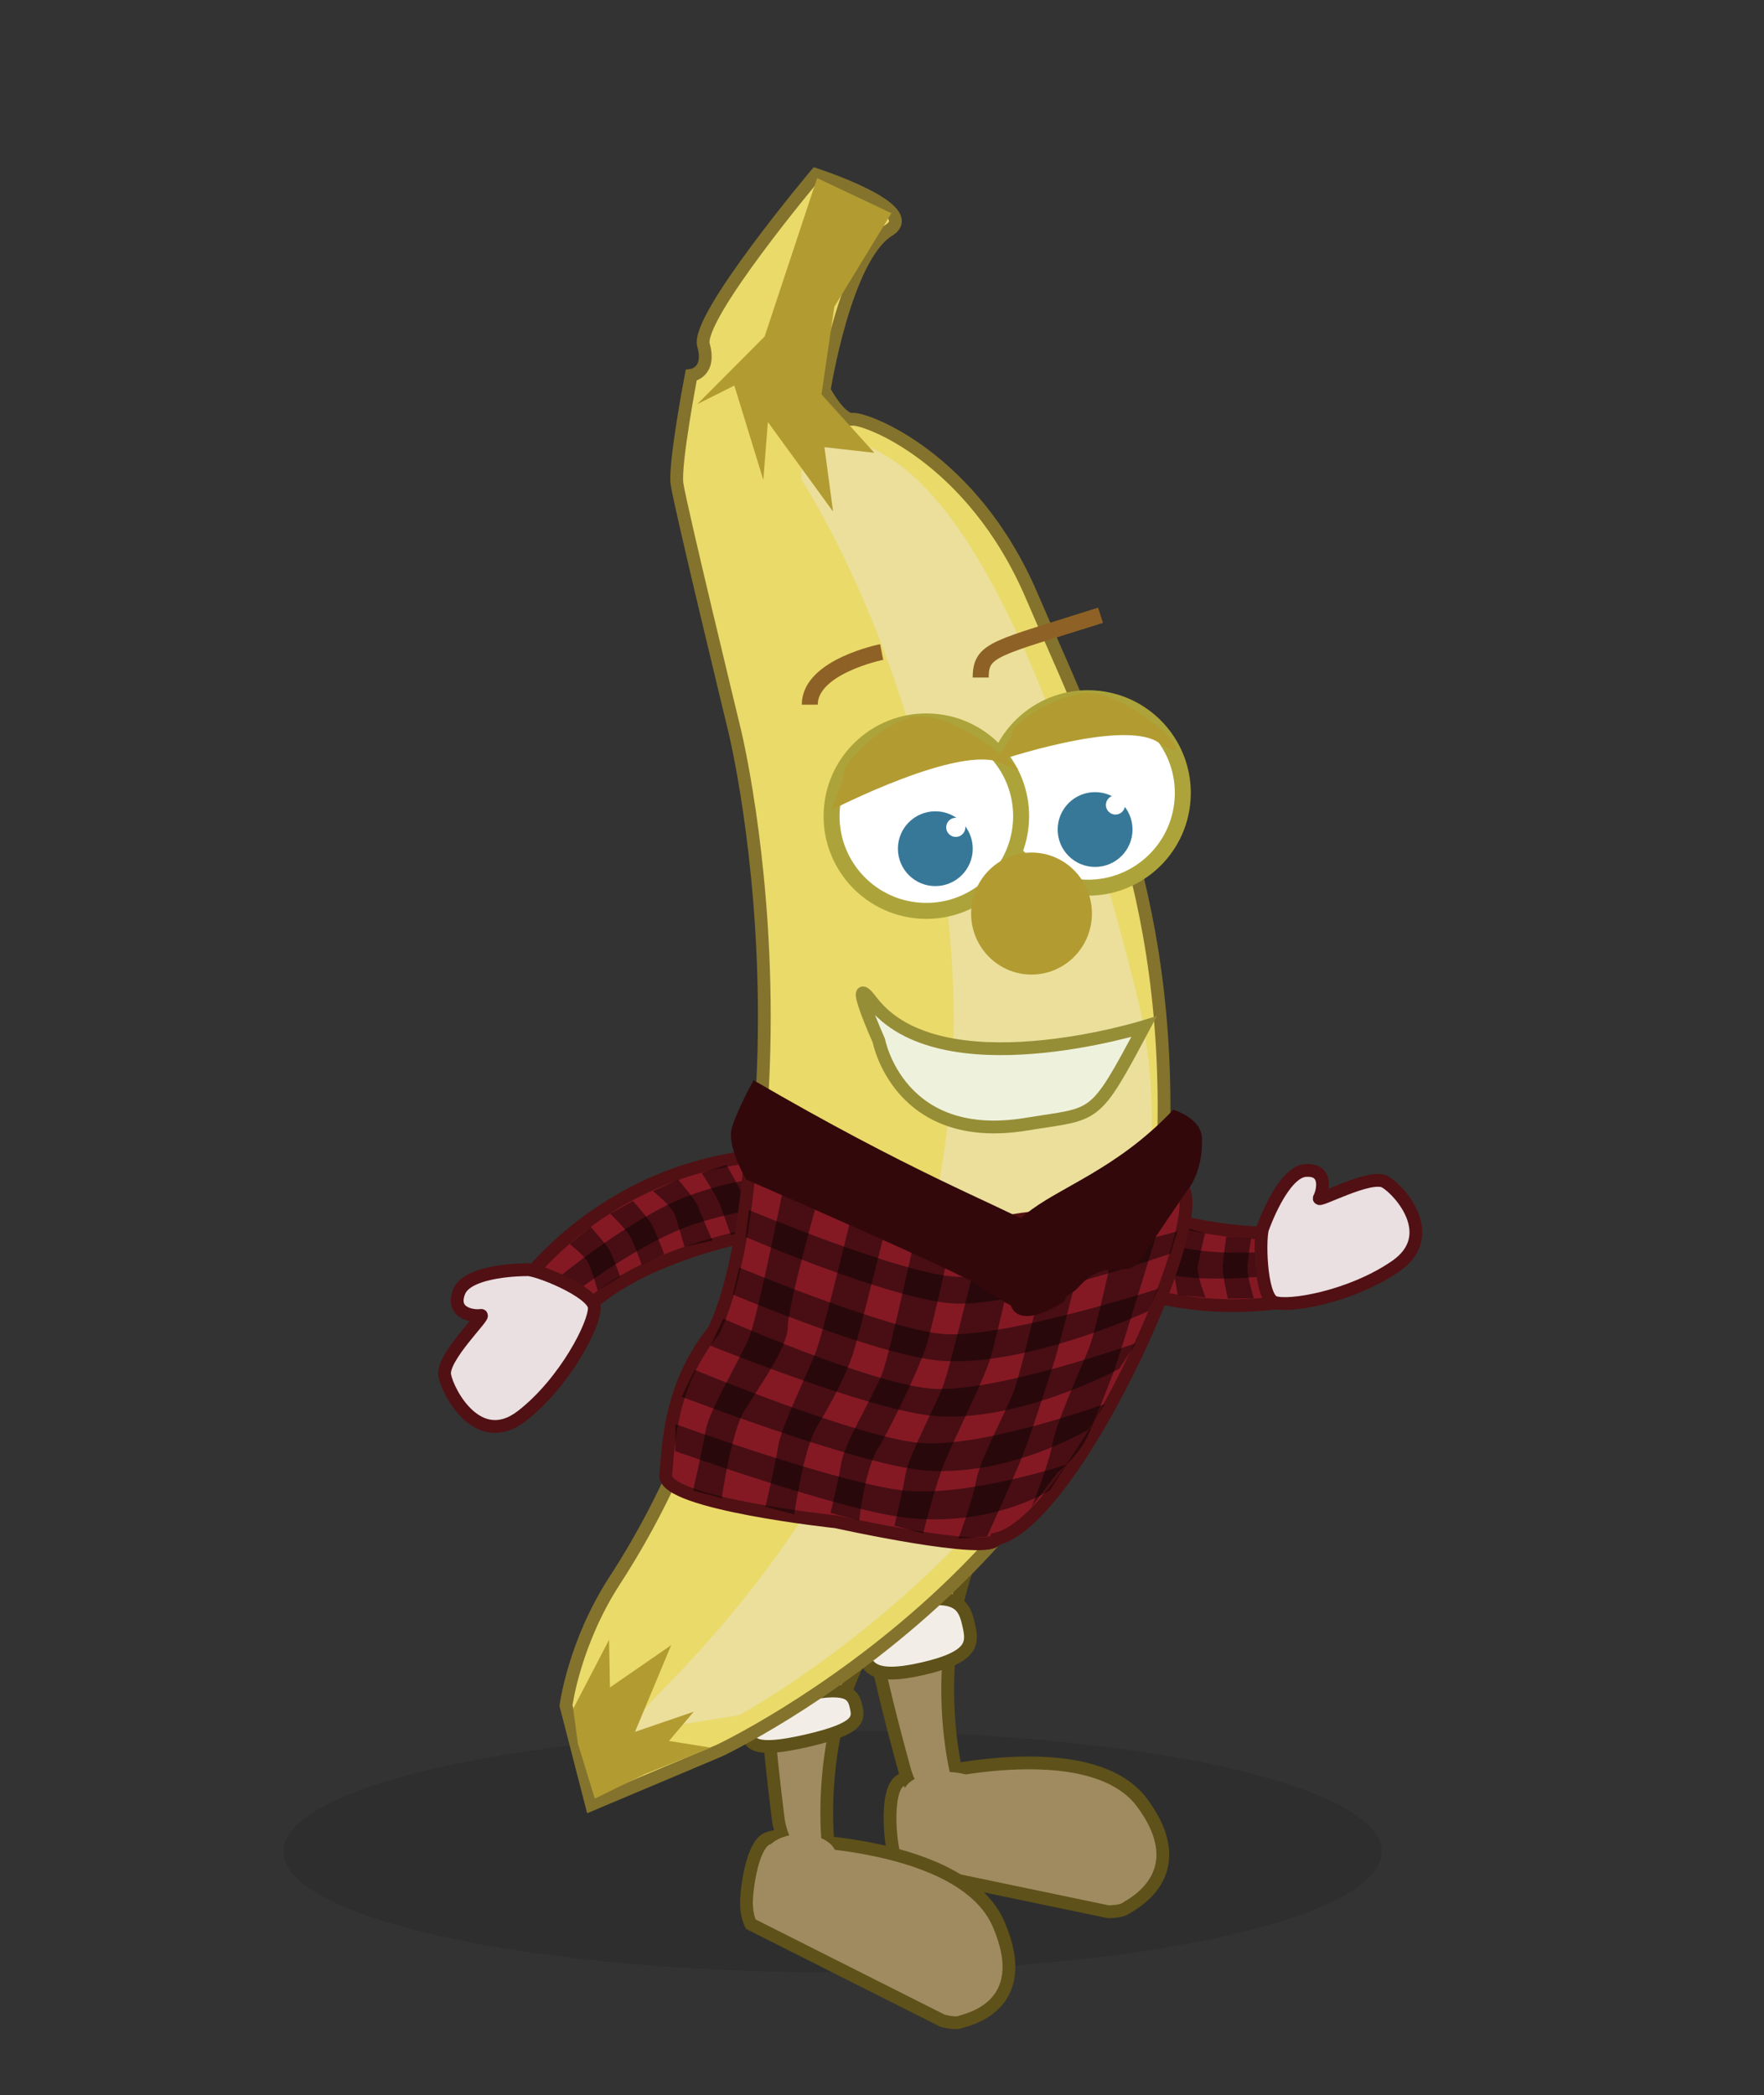 <?xml version="1.0" encoding="utf-8"?>
<!-- Generator: Adobe Illustrator 15.0.0, SVG Export Plug-In . SVG Version: 6.00 Build 0)  -->
<!DOCTYPE svg PUBLIC "-//W3C//DTD SVG 1.1//EN" "http://www.w3.org/Graphics/SVG/1.1/DTD/svg11.dtd">
<svg version="1.1" id="Layer_1" xmlns="http://www.w3.org/2000/svg" xmlns:xlink="http://www.w3.org/1999/xlink" x="0px" y="0px"
	 width="552.286px" height="656px" viewBox="0 0 552.286 656" enable-background="new 0 0 552.286 656" xml:space="preserve">
<rect x="0" y="0" width="552.286" height="656" fill="#333333" stroke="none"/>
<ellipse opacity="0.1" enable-background="new    " cx="260.658" cy="579.696" rx="171.95" ry="37.779"/>
<g>
	<path fill="#841924" stroke="#511013" stroke-width="4" stroke-miterlimit="10" d="M336.895,371.882
		c0,0,66.253,29.783,94.823,2.916c6.516-6.126,0.488,23.622,0.488,23.622s-46.016,25.159-97.986-3.016
		C329.633,392.917,327.813,379.194,336.895,371.882z"/>
	<path opacity="0.45" d="M408.271,404.371l-8.375,1.483c0,0-1.581-6.979-1.592-9.255c-0.01-2.272,1.112-8.876,1.112-8.876
		l8.277-0.355c0,0-1.703,6.882-1.668,9.365S408.271,404.371,408.271,404.371z"/>
	<path opacity="0.45" d="M392.559,406.511l-8.145,0.007c0,0-1.581-6.979-1.592-9.253s1.095-10.022,1.095-10.022l7.794,0.512
		c0,0-1.203,7.159-1.168,9.644C390.581,399.881,392.559,406.511,392.559,406.511z"/>
	<path opacity="0.45" d="M377.415,406.188l-8.639-0.744c0,0-1.759-8.314-1.346-10.55c0.412-2.236,1.271-11.298,1.271-11.298
		l8.583,2.537c0,0-1.864,7.88-2.291,10.325C374.565,398.905,377.415,406.188,377.415,406.188z"/>
	<path opacity="0.45" d="M361.327,403.668l-8.003-1.507c0,0-0.159-9.367,0.253-11.604s1.646-10.242,1.646-10.242l7.563,1.951
		c0,0-1.22,7.41-1.646,9.856S361.327,403.668,361.327,403.668z"/>
	<path opacity="0.45" d="M420.69,396.092l-0.649-6.546c0,0-27.237,4.476-45.728,1.791c-18.016-2.615-39.484-12.411-39.484-12.411
		l-0.966,9.191c0,0,21.546,11.417,42.833,12.104C397.983,400.908,420.69,396.092,420.69,396.092z"/>
</g>
<path fill="#A08B60" stroke="#5E5119" stroke-width="4" stroke-miterlimit="10" d="M287.151,556.521c0,0,54.014-14.5,70.529,8
	c16.514,22.5-4.018,32-5.355,33c-1.336,1-5.357,1-5.357,1l-64.725-13.5c0,0-1.787-2-2.68-6s-2.23-18.5,2.232-21.5
	C286.26,554.521,287.151,556.521,287.151,556.521z"/>
<path fill="#A08B60" stroke="#5E5119" stroke-width="4" stroke-miterlimit="10" d="M245.82,575.999c0,0,55.542,0.202,66.847,26.438
	c11.303,26.231-10.652,30.03-12.166,30.646c-1.513,0.617-5.416-0.443-5.416-0.443l-60.046-30.243c0,0-1.312-2.416-1.337-6.539
	c-0.025-4.123,1.733-18.567,6.703-20.302C245.374,573.819,245.82,575.999,245.82,575.999z"/>
<path fill="#A08B60" stroke="#5E5119" stroke-width="4" stroke-miterlimit="10" d="M299.583,555.534c0,0-9.307-35.196,5.594-70.765
	c4.82-11.505-30.545-7.716-30.545-7.716s-14.9-7.831,8.681,77.479C285.393,562.065,292.786,569.783,299.583,555.534z"/>
<ellipse fill="#A08B60" cx="296.143" cy="561.5" rx="13.25" ry="6.75"/>
<path fill="#F2EEE7" stroke="#5E5119" stroke-width="4" stroke-miterlimit="10" d="M303.186,508.312
	c-1.303-5.693-3.51-10.049-19.053-6.495c-18.531,4.236-15.639,8.435-14.336,14.131c1.302,5.693,2.745,10.226,19.052,6.494
	C305.543,518.626,304.489,514.009,303.186,508.312z"/>
<path fill="#A08B60" stroke="#5E5119" stroke-width="4" stroke-miterlimit="10" d="M259.274,577.258c0,0-4.348-38.211,14.848-66.259
	c6.21-9.07-28.624-20.763-28.624-20.763s-13.421-14.077-1.885,78.978C244.634,577.431,250.779,588.134,259.274,577.258z"/>
<ellipse fill="#A08B60" cx="250.723" cy="580.998" rx="11.083" ry="6.75"/>
<path fill="#F2EEE7" stroke="#5E5119" stroke-width="4" stroke-miterlimit="10" d="M267.986,534.139
	c-0.879-3.846-2.773-6.692-18.718-3.048c-19.009,4.347-16.413,7.034-15.533,10.879c0.879,3.847,1.988,6.874,18.717,3.047
	C269.579,541.102,268.866,537.983,267.986,534.139z"/>
<path fill="#EADA6A" stroke="#84732D" stroke-width="4" stroke-miterlimit="10" d="M229.933,228.453
	c0,0,37.459,150.997-37.459,266.341c-12.755,19.638-15.269,39.188-15.269,39.188l7.982,30.961l40.039-16.875
	c0,0,134.308-63.111,138.974-187.656c3.084-82.402-22.531-130.226-41.18-173.854c-18.646-43.629-52.312-55.788-56.089-55.283
	c-3.779,0.504-8.9-9.06-8.9-9.06s6.527-41.69,20.217-50.099c10.66-6.548-22.836-17.448-22.836-17.448s-37.598,44.734-35.161,53.376
	s-3.858,9.482-3.858,9.482s-5.283,27.607-4.441,33.901C212.789,157.721,229.933,228.453,229.933,228.453z"/>
<path opacity="0.5" fill="#EDE5CC" enable-background="new    " d="M250.858,150.075c0,0,131.932,200.729-42.973,378.528
	c-15.232,15.485-9.076,13.597-9.076,13.597l32.625-5.21c0,0,159.523-86.635,124.062-227.301
	c-35.461-140.667-68.961-161.175-78.07-167.005c-9.111-5.83-26.152-8.678-26.152-8.678L250.858,150.075z"/>
<polygon fill="#B29B31" points="273.739,141.763 257.197,123.474 261.22,96.035 279.094,66.746 255.837,55.758 239.396,105.354 
	218.302,126.532 229.913,120.711 238.987,150.246 240.409,132.122 260.815,160.143 258.124,140.003 "/>
<polygon fill="#B29B31" points="222.539,547.145 201.862,555.457 186.222,563.097 180.929,545.868 179.471,534.96 190.686,513.393 
	190.97,528.302 210.136,515.065 198.81,542.2 217.192,535.902 209.442,545.051 "/>
<ellipse transform="matrix(0.067 -0.998 0.998 0.067 70.041 571.467)" fill="#FFFFFF" stroke="#ACA43A" stroke-width="5" stroke-miterlimit="10" cx="340.529" cy="248.29" rx="29.654" ry="29.667"/>
<ellipse transform="matrix(0.067 -0.998 0.998 0.067 15.547 527.759)" fill="#FFFFFF" stroke="#ACA43A" stroke-width="5" stroke-miterlimit="10" cx="289.944" cy="255.567" rx="29.654" ry="29.668"/>
<ellipse fill="#377899" stroke="#FFFFFF" stroke-miterlimit="10" cx="342.858" cy="259.708" rx="12.217" ry="12.209"/>
<ellipse fill="#377899" stroke="#FFFFFF" stroke-miterlimit="10" cx="292.838" cy="265.708" rx="12.215" ry="12.209"/>
<ellipse fill="#B29B31" cx="322.956" cy="286.013" rx="18.906" ry="19.1"/>
<path fill="none" stroke="#8E6226" stroke-width="5" stroke-miterlimit="10" d="M344.563,192.625
	c-33.012,10.499-37.514,10.5-37.514,19.499"/>
<path fill="none" stroke="#8E6226" stroke-width="5" stroke-miterlimit="10" d="M276.036,204.125c0,0-22.51,4.5-22.51,16.5"/>
<path fill="#EEF2DD" stroke="#968D37" stroke-width="4" stroke-miterlimit="10" d="M358.176,321.42c0,0-64.043,19.949-85.275-7.904
	c-7.823-10.263,2.254,12.287,2.254,12.287s6.195,32.691,46.07,26.169C343.588,348.314,342.262,351.3,358.176,321.42z"/>
<path fill="#EADFE1" stroke="#511013" stroke-width="4" stroke-miterlimit="10" d="M395.491,384.167c0,0,6.107-17.256,13.305-17.722
	c7.195-0.467,5.264,6.885,4.264,8.617c-0.998,1.732,15.992-7.707,20.611-5.041s17.211,16.856,3.195,26.475
	c-14.016,9.616-33.625,12.923-38,11.17C394.491,405.91,394.159,386.477,395.491,384.167z"/>
<g>
	<path fill="#841924" stroke="#511013" stroke-width="4" stroke-miterlimit="10" d="M256.512,383.161
		c0,0-72.375,6.189-84.277,43.559c-2.714,8.521-11.912-20.404-11.912-20.404s27.977-44.359,87.089-45.01
		C252.629,361.249,260.893,372.355,256.512,383.161z"/>
	<path opacity="0.45" d="M178.344,389.477l6.598-5.368c0,0,4.775,5.33,5.89,7.312c1.114,1.981,3.344,8.298,3.344,8.298l-7.059,4.335
		c0,0-1.858-6.842-3.096-8.994C182.782,392.906,178.344,389.477,178.344,389.477z"/>
	<path opacity="0.45" d="M191.034,379.968l7.114-3.967c0,0,4.775,5.33,5.89,7.312c1.114,1.981,3.916,9.29,3.916,9.29l-7.059,3.343
		c0,0-2.43-6.841-3.668-8.994C195.987,384.799,191.034,379.968,191.034,379.968z"/>
	<path opacity="0.45" d="M204.424,372.886l7.912-3.55c0,0,5.579,6.41,6.306,8.564c0.727,2.154,4.383,10.49,4.383,10.49l-8.733,1.956
		c0,0-2.202-7.792-3.019-10.137C210.455,377.864,204.424,372.886,204.424,372.886z"/>
	<path opacity="0.45" d="M219.708,367.266l7.727-2.575c0,0,4.693,8.108,5.42,10.263c0.727,2.154,3.542,9.75,3.542,9.75l-7.558,1.973
		c0,0-2.537-7.068-3.354-9.413C224.668,374.917,219.708,367.266,219.708,367.266z"/>
	<path opacity="0.45" d="M171.518,402.75l3.75,5.404c0,0,21.625-17.154,39.088-23.8c17.013-6.475,40.537-8.354,40.537-8.354
		l-3.625-8.501c0,0-24.379,0.5-43.314,10.25S171.518,402.75,171.518,402.75z"/>
</g>
<path fill="#EADFE1" stroke="#511013" stroke-width="4" stroke-miterlimit="10" d="M164.794,397.522c0,0-18.347-0.092-21.07,6.935
	c-2.725,7.021,4.877,7.73,6.842,7.354c1.964-0.375-12.4,13.214-11.33,18.789c1.07,5.574,10.572,23.253,24.16,12.7
	c13.588-10.554,22.953-28.965,22.671-33.967C185.785,404.329,167.413,397.021,164.794,397.522z"/>
<path fill="#B29B31" d="M260.345,253.585c0,0,40.896-21.063,53.396-14.563s-2.5-4.5-2.5-4.5s-16-12.5-26-10c-10,2.5-21,14.5-21,17
	S260.949,251.649,260.345,253.585z"/>
<path fill="#B29B31" d="M311.877,238.378c0,0,39.002-13.342,50.611-6.071c11.607,7.271,2.061-3.185,2.061-3.185
	s-14.359-12.875-24.561-12.12c-10.203,0.756-22.523,9.481-22.82,11.615C316.872,230.752,312.706,236.809,311.877,238.378z"/>
<circle fill="#FFFFFF" cx="299.241" cy="259.022" r="3"/>
<circle fill="#FFFFFF" cx="349.241" cy="252.022" r="3"/>
<path fill="#841924" stroke="#511013" stroke-width="4" stroke-miterlimit="10" d="M342.858,379.833c0,0-31.539,1.032-35.809,5.653
	c-4.271,4.621-72.396-20.187-72.396-20.187s-2.181,32.198-11.114,51.2c-14.107,17.333-14.221,36.492-15.111,45.333
	s53.377,14.623,53.377,14.623s48.45,10.721,50.071,5.377c24.17-5.377,66.674-98.648,58.402-109.83
	C362.012,360.82,366.441,389.207,342.858,379.833z"/>
<path opacity="0.45" d="M245.311,371.735c0,0-8.001,39.922-10.667,46.713s-12.667,23.09-13.667,29.201s-4,19.015-4,19.015l9,2.376
	c0,0,2.921-20.711,7.127-27.502c4.206-6.792,13.539-19.694,13.539-26.146s9.334-39.578,9.334-39.578L245.311,371.735z"/>
<path opacity="0.45" d="M266.989,378.821c0,0-9.002,37.92-11.668,44.711s-10.665,23.089-11.665,29.201c-1,6.111-4,19.014-4,19.014
	l9,2.377c0,0,2.921-20.712,7.127-27.503s8.942-15.933,11.027-22.024c2.018-5.895,10.846-41.697,10.846-41.697L266.989,378.821z"/>
<path opacity="0.45" d="M288.343,378.74c0,0-9.533,44.659-12.2,51.45c-2.666,6.791-11.714,21.556-12.714,27.667
	s-3.42,15.812-3.42,15.812l9,2.376c0,0,1.649-15.753,5.854-22.544c4.206-6.792,12.77-24.984,14.812-31.104
	c2.635-7.896,9.335-39.578,9.335-39.578L288.343,378.74z"/>
<path opacity="0.45" d="M308.359,382.744c0,0-10.534,44.659-13.201,51.45c-2.666,6.791-10.713,21.556-11.713,27.667
	s-3.42,15.812-3.42,15.812l9,2.376c0,0,3.76-15.181,6.855-22.544c3.646-8.671,11.769-24.984,13.811-31.104
	c2.635-7.896,9.335-39.578,9.335-39.578L308.359,382.744z"/>
<path opacity="0.45" d="M330.376,383.745c0,0-10.399,45.299-13.066,52.09c-2.666,6.791-10.683,21.555-11.683,27.666
	s-5.587,18.176-5.587,18.176l9-0.627c0,0,6.89-15.186,9.985-22.549c3.646-8.671,8.639-24.979,10.681-31.099
	c2.635-7.896,11.337-43.657,11.337-43.657H330.376z"/>
<path opacity="0.45" d="M350.392,382.744c0,0-6.773,32.512-9.44,39.303c-2.666,6.791-10.359,23.536-11.359,29.647
	s-6.533,19.973-6.533,19.973l7.999-10.635c0,0,6.89-5.178,9.985-12.541c3.646-8.671,6.637-15.971,8.679-22.09
	c2.635-7.896,14.731-47.661,14.731-47.661L350.392,382.744z"/>
<path opacity="0.45" d="M234.475,378.821c0,0,48.482,20.325,65.051,20.904s69.118-14.239,69.118-14.239l-2.188,7.014
	c0,0-48.078,16.563-67.445,15.615s-65.562-20.846-65.562-20.846L234.475,378.821z"/>
<path opacity="0.45" d="M231.472,396.835c0,0,48.485,20.256,65.051,20.904c19.453,0.762,66.115-14.239,66.115-14.239l-3.189,7.014
	c0,0-36.39,16.879-63.441,15.615c-19.369-0.905-66.563-20.846-66.563-20.846L231.472,396.835z"/>
<path opacity="0.45" d="M226.469,412.847c0,0,45.84,20.321,65.051,21.905c19.402,1.6,64.113-14.239,64.113-14.239l-5.191,8.015
	c0,0-32.529,17.667-59.438,14.614c-20.175-2.289-68.565-21.847-68.565-21.847L226.469,412.847z"/>
<path opacity="0.45" d="M217.501,428.858c0,0,51.304,21.322,70.707,22.906c19.597,1.6,57.749-12.237,57.749-12.237l-5.243,8.015
	c0,0-25.849,15.665-53.026,12.612c-20.377-2.289-74.256-22.848-74.256-22.848L217.501,428.858z"/>
<path opacity="0.45" d="M211.495,445.871c0,0,53.306,19.32,72.708,20.904c19.597,1.6,49.741-8.233,49.741-8.233l-5.243,8.015
	c0,0-17.841,11.661-45.019,8.608c-20.377-2.289-72.254-20.846-72.254-20.846L211.495,445.871z"/>
<path fill="#33080B" d="M235.93,338.193c0,0-4.822,8.641-6.718,14.641s4.441,16.47,4.441,16.47s66.994,29.101,72.888,33.197
	c23.545,16.368,6.904-2.322,9.863,6.056c2.961,8.378,16.752-1.062,16.752-1.062s4.084-8.944,3.273-14.471
	c-0.811-5.525-1.293-3.302-13.539-9.896C310.646,376.533,284.393,366.424,235.93,338.193z"/>
<path fill="#33080B" d="M367.344,347.421c0,0,8.762,2.587,8.979,8.851c0.389,11.153-4.826,16.715-4.826,16.715
	s-10.91,16.073-14.824,21.894c-3.912,5.819-10.02-1.774-18.885,7.972c-5.951,6.54-17.674,4.717-17.674,4.717
	s-12.127-9.531-12.342-15.106c-0.215-5.574,2.908-3.695,13.242-12.251C331.348,371.654,349.393,366.424,367.344,347.421z"/>
</svg>

